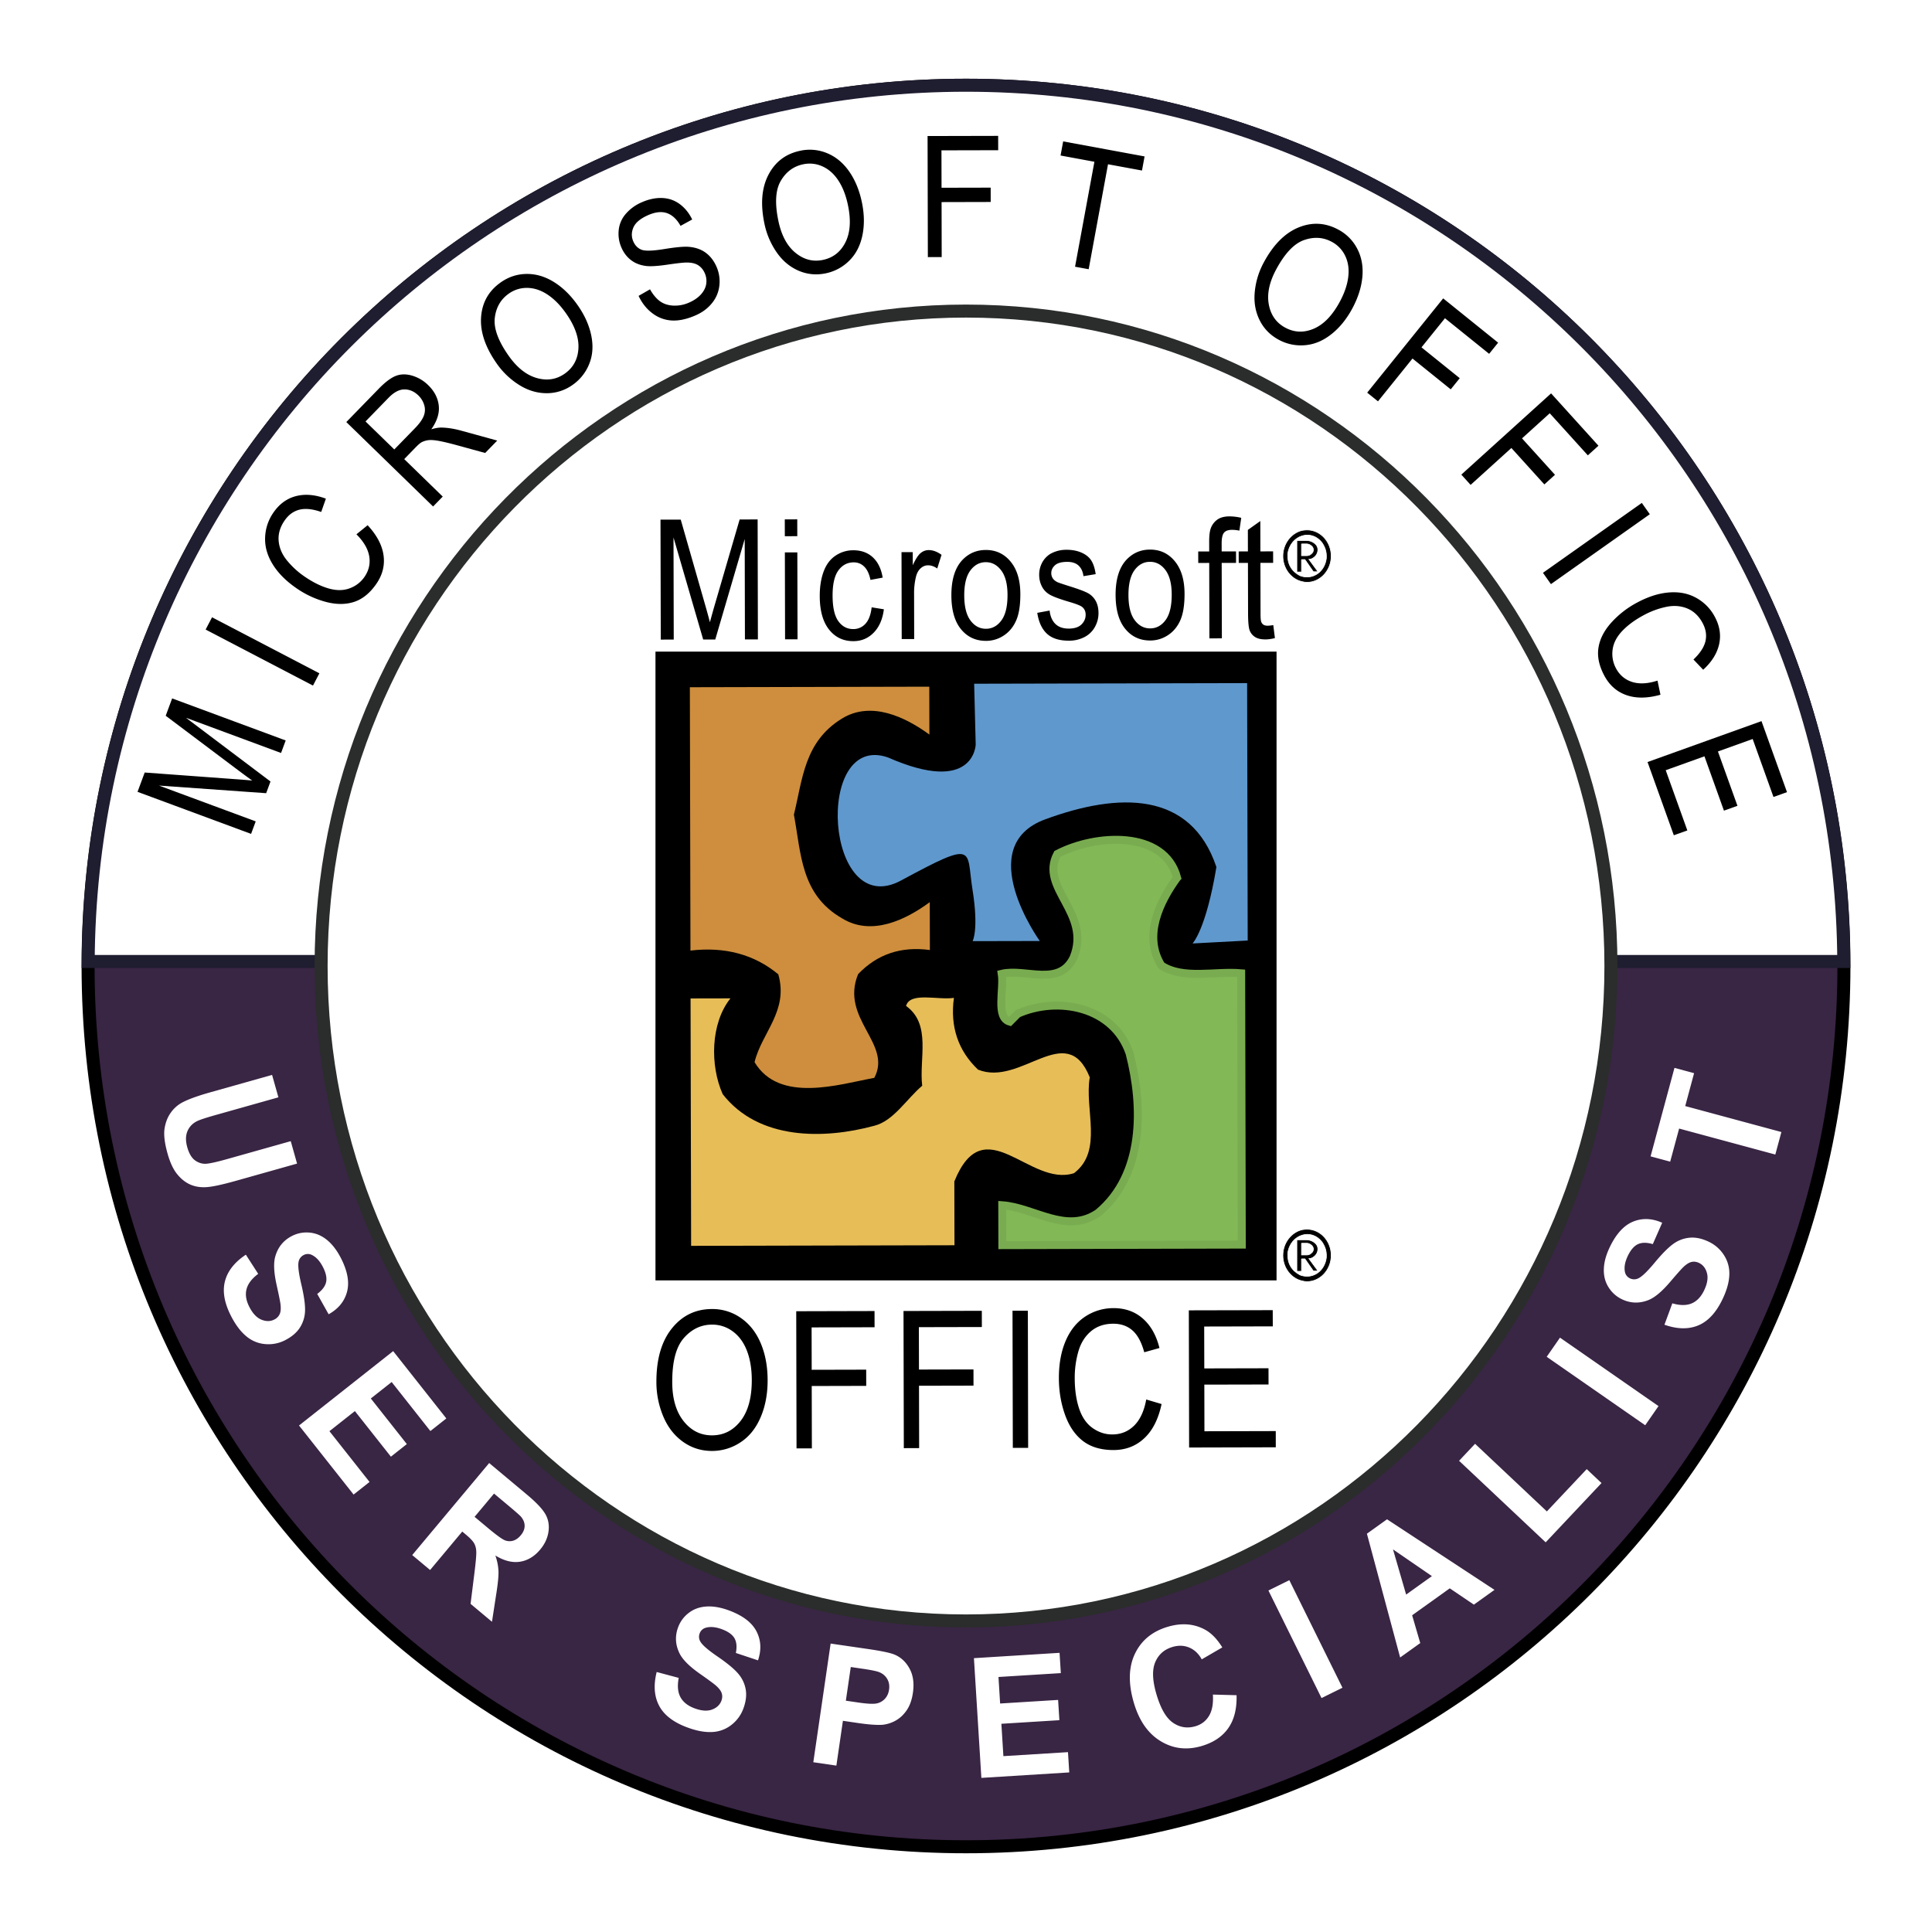 <?xml version="1.0" encoding="UTF-8"?> <svg xmlns="http://www.w3.org/2000/svg" width="2500" height="2500" viewBox="0 0 192.756 192.756"><path fill-rule="evenodd" clip-rule="evenodd" fill="#fff" d="M0 0h192.756v192.756H0V0z"></path><path d="M183.969 96.378c0 48.532-39.217 87.874-87.59 87.874-48.375 0-87.591-39.342-87.591-87.874 0-48.531 39.216-87.874 87.591-87.874 48.373 0 87.59 39.343 87.59 87.874z" fill-rule="evenodd" clip-rule="evenodd" fill="#392544"></path><path d="M183.969 96.378c0 48.532-39.217 87.874-87.59 87.874-48.375 0-87.591-39.342-87.591-87.874 0-48.531 39.216-87.874 87.591-87.874 48.373 0 87.59 39.343 87.59 87.874z" fill="none" stroke="#000" stroke-width="1.298" stroke-miterlimit="2.613"></path><path d="M96.379 8.504c-48.225 0-87.336 39.102-87.58 87.424h175.156c-.24-48.323-39.353-87.424-87.576-87.424z" fill-rule="evenodd" clip-rule="evenodd" fill="#fff"></path><path d="M96.379 8.504c-48.225 0-87.336 39.102-87.58 87.424h175.156c-.24-48.323-39.353-87.424-87.576-87.424z" fill="none" stroke="#1f1d30" stroke-width="1.298" stroke-miterlimit="2.613"></path><path d="M160.723 96.378c0 36.087-28.807 65.344-64.344 65.344-35.537 0-64.343-29.257-64.343-65.344 0-36.087 28.807-65.342 64.343-65.342 35.537 0 64.344 29.255 64.344 65.342z" fill-rule="evenodd" clip-rule="evenodd" fill="#fff"></path><path d="M160.723 96.378c0 36.087-28.807 65.344-64.344 65.344-35.537 0-64.343-29.257-64.343-65.344 0-36.087 28.807-65.342 64.343-65.342 35.537 0 64.344 29.255 64.344 65.342z" fill="none" stroke="#2a2d2b" stroke-width="1.298" stroke-miterlimit="2.613"></path><path fill-rule="evenodd" clip-rule="evenodd" d="M127.361 127.745H65.397V65.012h61.964v62.733z"></path><path d="M21.004 108.974c-1.289.362-2.242.71-2.86 1.042a3.32 3.32 0 0 0-1.1.989c-.315.434-.523.959-.623 1.578s0 1.458.298 2.517c.248.88.564 1.56.952 2.04.386.479.822.825 1.306 1.04.483.214 1.028.301 1.633.261s1.599-.255 2.981-.645l6.048-1.703-.631-2.239-6.37 1.794c-.912.256-1.573.408-1.984.452-.411.046-.797-.056-1.157-.302s-.63-.689-.811-1.329c-.176-.623-.172-1.157.012-1.599s.498-.775.943-1.003c.276-.141.91-.35 1.899-.628l6.237-1.758-.631-2.238-6.142 1.731zM22.447 127.82c-.266 1.015-.066 2.172.599 3.47.457.893.968 1.571 1.533 2.034a3.324 3.324 0 0 0 1.897.777 3.609 3.609 0 0 0 1.967-.387c.674-.345 1.169-.77 1.489-1.275a3.266 3.266 0 0 0 .504-1.687c.016-.619-.109-1.495-.377-2.629-.268-1.133-.354-1.888-.261-2.266a.939.939 0 0 1 .491-.636.883.883 0 0 1 .828-.013c.43.207.799.611 1.106 1.211.299.585.403 1.084.313 1.497-.091.413-.387.806-.886 1.179l1.138 2.03c.967-.538 1.578-1.282 1.834-2.236.256-.953.055-2.072-.604-3.36-.404-.788-.872-1.397-1.404-1.828-.533-.43-1.111-.672-1.735-.725a3.178 3.178 0 0 0-1.751.338c-.844.432-1.399 1.112-1.664 2.043-.189.657-.142 1.617.141 2.875.217.977.344 1.607.381 1.894.05.42.023.747-.081.979a1.114 1.114 0 0 1-.533.543c-.392.201-.821.205-1.288.016-.466-.189-.87-.615-1.21-1.28-.322-.631-.416-1.217-.278-1.759.138-.541.526-1.053 1.165-1.533l-1.231-1.912c-1.123.745-1.817 1.626-2.083 2.64zM35.278 149.113l1.592-1.258-4.003-5.066 2.539-2.005L39 145.333l1.59-1.257-3.593-4.549 2.08-1.641 3.863 4.89 1.591-1.257-5.305-6.717-9.393 7.42 5.445 6.891zM42.912 156.64l3.208-3.836.364.305c.411.344.682.628.814.857.133.229.206.506.22.835.014.326-.047 1.04-.185 2.14l-.384 3.077 2.136 1.787.415-2.7c.172-1.069.25-1.851.234-2.34a5.396 5.396 0 0 0-.312-1.572c.875.535 1.696.74 2.462.619s1.437-.526 2.013-1.215c.454-.541.728-1.131.823-1.767.095-.638-.003-1.218-.293-1.74s-.91-1.182-1.859-1.976l-3.763-3.146-7.678 9.181 1.785 1.491zm6.378-7.624l1.4 1.171c.724.606 1.151.981 1.28 1.124.248.291.372.598.373.921.001.322-.127.636-.384.943-.23.274-.481.454-.753.537a1.256 1.256 0 0 1-.826-.034c-.278-.106-.846-.517-1.705-1.235l-1.325-1.108 1.94-2.319zM65.754 170.168c.486.93 1.413 1.651 2.78 2.163.938.353 1.772.51 2.502.474a3.335 3.335 0 0 0 1.926-.702 3.628 3.628 0 0 0 1.194-1.611c.266-.708.347-1.357.242-1.945s-.359-1.118-.763-1.586c-.405-.469-1.087-1.031-2.047-1.691-.961-.657-1.534-1.158-1.719-1.5a.928.928 0 0 1-.065-.799.886.886 0 0 1 .604-.568c.458-.135 1.002-.086 1.633.151.615.231 1.028.53 1.239.897.21.365.256.854.137 1.466l2.209.737c.353-1.05.303-2.013-.149-2.89-.453-.877-1.355-1.569-2.709-2.077-.83-.312-1.586-.446-2.27-.406-.683.041-1.273.25-1.771.631a3.168 3.168 0 0 0-1.067 1.43c-.333.887-.285 1.764.145 2.629.304.615.983 1.293 2.041 2.033.817.574 1.336.955 1.556 1.143.32.277.52.537.6.778.08.242.071.496-.028.76-.155.412-.469.706-.941.881-.473.173-1.059.129-1.757-.134-.663-.249-1.126-.62-1.39-1.112-.263-.494-.32-1.132-.17-1.917l-2.199-.587c-.328 1.305-.248 2.423.237 3.352zM83.445 176.155l.653-4.47 1.502.221c1.045.152 1.85.212 2.416.179a3.355 3.355 0 0 0 1.278-.386c.435-.226.815-.567 1.14-1.026.325-.459.542-1.051.647-1.777.138-.942.029-1.743-.325-2.402-.355-.66-.845-1.126-1.47-1.398-.408-.182-1.312-.374-2.713-.578l-3.7-.539-1.729 11.84 2.301.336zm2.551-9.673c.83.119 1.377.229 1.644.321.366.126.65.346.852.661.201.315.271.689.208 1.12-.051.35-.182.644-.393.883a1.524 1.524 0 0 1-.803.476c-.326.08-.943.053-1.853-.08l-1.26-.184.491-3.361 1.114.164zM106.68 176.835l-.127-2.023-6.444.399-.201-3.229 5.787-.359-.127-2.022-5.785.358-.164-2.646 6.221-.386-.127-2.024-8.543.532.742 11.945 8.768-.545zM120.623 171.194c-.314.52-.77.864-1.361 1.035-.807.235-1.551.118-2.234-.352-.686-.469-1.238-1.429-1.66-2.88-.398-1.368-.432-2.431-.098-3.189.332-.761.91-1.258 1.73-1.497.596-.173 1.152-.148 1.668.074s.926.613 1.23 1.168l2.051-1.191c-.52-.844-1.1-1.439-1.746-1.783-1.086-.583-2.309-.679-3.662-.285-1.555.453-2.652 1.346-3.297 2.678-.645 1.335-.689 2.958-.133 4.869.525 1.808 1.412 3.094 2.662 3.859 1.25.768 2.611.936 4.088.508 1.188-.346 2.08-.938 2.674-1.777.596-.84.875-1.939.838-3.301l-2.363-.063c.056.901-.072 1.609-.387 2.127zM133.938 168.386l-5.301-10.731-2.086 1.03 5.299 10.732 2.088-1.031zM138.385 151.58l-2.008 1.439 3.316 12.348 2.006-1.437-.809-2.773 3.754-2.689 2.404 1.627 2.059-1.475-10.722-7.04zm1.906 7.511l-1.311-4.508 3.883 2.667-2.572 1.841zM159.783 147.964l-1.476-1.39-3.975 4.22-7.164-6.746-1.596 1.694 8.641 8.136 5.57-5.914zM165.469 140.287l-9.828-6.83-1.327 1.911 9.829 6.83 1.326-1.911zM169.422 132.241c.971-.398 1.773-1.255 2.41-2.569.438-.9.672-1.717.701-2.446a3.33 3.33 0 0 0-.521-1.983 3.627 3.627 0 0 0-1.494-1.338c-.68-.33-1.318-.47-1.914-.421a3.27 3.27 0 0 0-1.65.613c-.504.36-1.127.987-1.871 1.883s-1.295 1.42-1.652 1.573a.94.94 0 0 1-.805-.01.892.892 0 0 1-.508-.653c-.094-.469.008-1.006.301-1.613.287-.59.623-.975 1.008-1.15s.875-.177 1.473-.001l.938-2.132c-1.012-.447-1.975-.487-2.891-.118-.914.369-1.686 1.204-2.318 2.507-.387.797-.592 1.537-.613 2.222-.023.685.131 1.29.465 1.821.334.529.775.928 1.324 1.194.852.413 1.73.446 2.631.1.641-.246 1.377-.86 2.213-1.845.648-.761 1.076-1.242 1.283-1.443.305-.293.582-.469.83-.526s.5-.024.754.099c.396.191.658.532.789 1.019.129.486.031 1.065-.295 1.737-.309.638-.721 1.064-1.236 1.281s-1.158.214-1.926-.008l-.787 2.135c1.269.445 2.39.47 3.361.072zM177.73 112.943l-9.595-2.591.885-3.281-1.958-.528-2.384 8.828 1.957.528.892-3.302 9.596 2.592.607-2.246z" fill-rule="evenodd" clip-rule="evenodd" fill="#fff"></path><path d="M92.725 73.288c-2.393-1.747-5.82-3.411-8.762-1.573-3.738 2.317-3.888 6.06-4.756 9.565.726 3.82.655 7.96 4.801 10.34 2.951 1.824 6.37.145 8.755-1.612l.011 4.777c-2.867-.391-5.254.41-7.161 2.405-1.821 4.463 3.439 6.919 1.616 10.347-3.502.645-9.469 2.57-11.947-1.565.71-2.948 3.412-5.104 2.369-8.764-2.393-1.985-5.341-2.774-8.764-2.369l-.06-26.274 23.887-.054.011 4.777z" fill-rule="evenodd" clip-rule="evenodd" fill="#ce8e3d"></path><path d="M117.439 87.564c-1.746 2.393-3.41 5.82-1.572 8.762 2.152 1.428 5.336.546 7.965.778l.061 27.07-23.887.054-.01-3.981c3.186.232 6.377 2.932 9.557.775 4.609-3.832 4.516-10.6 3.148-15.931-1.602-4.694-7.178-5.717-11.156-3.956l-.793.798c-1.436-.396-.564-3.184-.807-4.776 2.387-.562 5.734 1.341 7.162-1.607 1.82-4.463-3.439-6.92-1.617-10.348 3.819-1.999 10.666-2.412 11.949 2.362z" fill-rule="evenodd" clip-rule="evenodd" fill="#82b856"></path><path d="M117.439 87.564c-1.746 2.393-3.41 5.82-1.572 8.762 2.152 1.428 5.336.546 7.965.778l.061 27.07-23.887.054-.01-3.981c3.186.232 6.377 2.932 9.557.775 4.609-3.832 4.516-10.6 3.148-15.931-1.602-4.694-7.178-5.717-11.156-3.956l-.793.798c-1.436-.396-.564-3.184-.807-4.776 2.387-.562 5.734 1.341 7.162-1.607 1.82-4.463-3.439-6.92-1.617-10.348 3.819-1.999 10.666-2.412 11.949 2.362z" fill="none" stroke="#79ac50" stroke-width=".796" stroke-miterlimit="2.613"></path><path d="M72.878 99.607c-1.985 2.474-2.056 6.692-.774 9.557 3.593 4.609 10.122 4.515 15.135 3.15 1.91-.482 3.179-2.635 4.769-3.991-.324-2.707.942-6.133-1.61-7.959.395-1.434 3.184-.564 4.775-.807-.391 2.867.41 5.254 2.404 7.16 4.305 1.742 8.828-5.036 11.15.771-.551 3.186 1.369 7.322-1.57 9.559-4.457 1.442-8.934-6.59-11.942.822l.014 6.37-26.275.059-.056-24.683 3.98-.008z" fill-rule="evenodd" clip-rule="evenodd" fill="#e7bd58"></path><path d="M118.98 94.131s1.338-1.344 2.381-7.625c-2.557-7.614-9.754-7.457-17.084-4.759-7.333 2.697-.537 12.137-.537 12.137l-6.703.014s.633-1.13-.012-5.15c-.645-4.021.482-5.01-7.128-.901-7.61 4.11-8.711-14.868-1.298-12.274 8.616 3.791 8.747-1.29 8.747-1.29l-.154-6.067 27.234-.061.057 25.682-5.503.294z" fill-rule="evenodd" clip-rule="evenodd" fill="#5f98cd"></path><path d="M25.513 81.95l-9.649-3.573 10.691.76.432-1.167-8.431-6.357 9.485 3.512.462-1.249-11.329-4.195-.641 1.729 7.008 5.271c.71.534 1.251.932 1.623 1.193a82.452 82.452 0 0 0-1.851-.148l-8.876-.652-.714 1.928 11.328 4.195.462-1.247zM31.866 67.175l-10.71-5.589-.639 1.224 10.71 5.589.639-1.224zM36.839 55.507c.12.734-.038 1.418-.476 2.052a3.034 3.034 0 0 1-1.475 1.136c-.621.233-1.32.238-2.097.016-.778-.223-1.588-.625-2.434-1.209a8.318 8.318 0 0 1-1.724-1.585c-.493-.604-.771-1.254-.831-1.951-.06-.695.137-1.373.593-2.033.393-.57.885-.93 1.476-1.08.59-.149 1.315-.074 2.176.226l.466-1.327c-1.077-.403-2.07-.488-2.978-.255-.908.233-1.659.779-2.251 1.637a4.606 4.606 0 0 0-.833 2.49c-.035.906.216 1.795.751 2.668.536.873 1.321 1.666 2.356 2.381a9.356 9.356 0 0 0 2.978 1.385c1.037.269 1.972.264 2.808-.013.835-.277 1.571-.876 2.207-1.799.617-.895.855-1.846.713-2.854-.142-1.008-.67-2.005-1.585-2.991l-1.117.907c.731.732 1.156 1.465 1.277 2.199zM44.172 49.544l-3.843-3.739 1.11-1.142c.25-.256.443-.428.582-.516.189-.108.41-.182.663-.224.253-.041.609-.021 1.066.06.458.081 1.087.231 1.887.45l2.769.76 1.204-1.237-3.621-.996c-.709-.192-1.359-.292-1.95-.301-.272-.004-.607.053-1.006.17.58-.824.827-1.613.742-2.368s-.435-1.431-1.048-2.028a3.83 3.83 0 0 0-1.61-.956c-.597-.174-1.141-.164-1.632.029s-1.061.624-1.709 1.29l-3.224 3.313 8.658 8.424.962-.989zm-7.704-7.496l2.302-2.365c.539-.553 1.065-.831 1.58-.831s.977.2 1.388.6c.281.272.475.591.585.956.109.365.094.729-.046 1.089-.141.361-.431.769-.872 1.222l-2.066 2.123-2.871-2.794zM51.789 38.401c.872.548 1.781.824 2.728.829a4.415 4.415 0 0 0 2.62-.835 4.62 4.62 0 0 0 1.641-2.064c.352-.854.425-1.8.217-2.835s-.663-2.053-1.368-3.055c-.695-.988-1.481-1.755-2.358-2.301-.878-.547-1.787-.817-2.724-.808-.938.008-1.8.289-2.586.842-1.199.844-1.853 1.996-1.96 3.457-.107 1.462.416 3.011 1.568 4.65a7.701 7.701 0 0 0 2.222 2.12zM49.368 31.7c.128-1.039.592-1.839 1.392-2.402a3.073 3.073 0 0 1 1.867-.574c.683.013 1.352.237 2.007.671.655.435 1.265 1.053 1.829 1.856.893 1.27 1.309 2.443 1.246 3.519-.062 1.076-.518 1.913-1.366 2.51-.831.584-1.764.729-2.796.433-1.034-.295-1.969-1.038-2.805-2.227-1.045-1.485-1.502-2.747-1.374-3.786zM65.11 31.27a3.49 3.49 0 0 0 1.952.707c.711.032 1.499-.143 2.362-.525.678-.3 1.224-.714 1.639-1.243a3.32 3.32 0 0 0 .714-1.764 3.643 3.643 0 0 0-.298-1.852c-.262-.591-.625-1.055-1.089-1.392-.464-.336-1.041-.53-1.729-.579-.47-.031-1.276.045-2.417.23-1.142.185-1.893.204-2.252.058-.36-.146-.627-.417-.803-.814-.202-.456-.2-.923.006-1.401s.691-.886 1.455-1.225c.729-.323 1.36-.391 1.893-.206.533.186.986.609 1.356 1.27l1.161-.636c-.308-.638-.72-1.149-1.238-1.533-.519-.383-1.107-.586-1.764-.61s-1.338.12-2.042.432a4.36 4.36 0 0 0-1.583 1.152 2.908 2.908 0 0 0-.706 1.636c-.059.607.035 1.19.283 1.749.225.508.541.917.946 1.228.406.311.896.504 1.472.581.449.06 1.164.018 2.146-.126.982-.145 1.627-.216 1.935-.214.48-.002.862.087 1.147.269.286.182.505.445.658.79.151.34.2.695.147 1.064-.053.369-.225.717-.517 1.045-.292.329-.679.598-1.16.812a3.472 3.472 0 0 1-1.604.318c-.528-.028-.973-.173-1.335-.437-.362-.263-.694-.659-.994-1.188l-1.139.654c.342.729.808 1.313 1.398 1.75zM77.485 25.17c.587.847 1.314 1.458 2.184 1.835.87.376 1.782.463 2.738.26a4.619 4.619 0 0 0 2.32-1.254c.66-.648 1.097-1.489 1.313-2.522.216-1.034.197-2.148-.058-3.346-.251-1.182-.672-2.196-1.265-3.044-.593-.847-1.321-1.452-2.188-1.812a4.463 4.463 0 0 0-2.708-.242c-1.435.305-2.489 1.108-3.161 2.409-.673 1.302-.801 2.933-.386 4.892a7.756 7.756 0 0 0 1.211 2.824zm.407-7.113c.526-.905 1.268-1.459 2.225-1.662a3.074 3.074 0 0 1 1.942.206c.623.28 1.15.749 1.582 1.405.432.657.749 1.466.952 2.426.322 1.519.244 2.76-.236 3.726s-1.228 1.556-2.243 1.771c-.994.211-1.908-.022-2.742-.701-.834-.678-1.402-1.728-1.704-3.15-.376-1.776-.302-3.116.224-4.021zM93.953 25.649l-.012-5.486 4.901-.012-.002-1.43-4.902.011L93.929 15l5.661-.013-.004-1.431-7.042.016.028 12.08 1.381-.003zM108.617 26.861l1.93-10.472 3.389.625.259-1.407-8.123-1.499-.26 1.408 3.377.623-1.931 10.472 1.359.25zM125.188 29.122c-.1 1.024.061 1.961.48 2.811.418.849 1.059 1.505 1.92 1.968a4.615 4.615 0 0 0 2.58.542c.922-.068 1.801-.426 2.633-1.076.832-.648 1.539-1.513 2.119-2.591.572-1.063.906-2.11 1.002-3.14.096-1.03-.07-1.963-.498-2.797a4.477 4.477 0 0 0-1.91-1.935c-1.293-.695-2.615-.763-3.971-.205-1.354.559-2.504 1.72-3.455 3.485a7.681 7.681 0 0 0-.9 2.938zm4.908-5.166c.986-.35 1.91-.294 2.77.168a3.074 3.074 0 0 1 1.35 1.413c.295.617.395 1.315.299 2.095-.094.78-.375 1.603-.84 2.467-.736 1.367-1.598 2.264-2.588 2.69s-1.941.394-2.855-.098c-.895-.481-1.443-1.25-1.641-2.306-.199-1.057.047-2.225.734-3.505.861-1.599 1.782-2.573 2.771-2.924zM137.482 40.041l3.442-4.271 3.816 3.075.899-1.114-3.817-3.076 2.342-2.905 4.408 3.551.897-1.113-5.483-4.418-7.58 9.405 1.076.866zM146.723 48.377l4.068-3.681 3.289 3.635 1.061-.96-3.289-3.635 2.767-2.504 3.799 4.197 1.061-.959-4.725-5.222-8.957 8.105.926 1.024zM154.738 58.278l9.864-6.973-.797-1.128-9.864 6.973.797 1.128zM162.832 68.036c-.709-.229-1.244-.682-1.607-1.36a3.05 3.05 0 0 1-.338-1.832c.078-.658.393-1.283.945-1.872.555-.59 1.283-1.127 2.189-1.611a8.263 8.263 0 0 1 2.197-.809c.764-.163 1.467-.112 2.115.152.645.265 1.158.75 1.537 1.457.326.61.422 1.212.285 1.806-.137.593-.535 1.204-1.197 1.833l.969 1.02c.85-.773 1.379-1.617 1.588-2.531.207-.915.066-1.832-.428-2.75a4.598 4.598 0 0 0-1.834-1.879c-.789-.445-1.693-.629-2.715-.552-1.021.077-2.088.413-3.195 1.007a9.36 9.36 0 0 0-2.594 2.016c-.713.799-1.137 1.633-1.271 2.502-.135.87.062 1.798.59 2.786.514.958 1.252 1.604 2.213 1.938.963.335 2.09.32 3.385-.043l-.297-1.408c-.982.315-1.828.358-2.537.13zM166.998 83.335l1.348-.483-2.157-6.007 3.864-1.387 1.945 5.421 1.348-.483-1.948-5.421 3.467-1.245 2.076 5.785 1.348-.483-2.545-7.085-11.369 4.082 2.623 7.306zM66.164 141.291c.447 1.075 1.1 1.922 1.961 2.543.86.62 1.834.929 2.924.927a5.102 5.102 0 0 0 2.816-.851c.87-.564 1.541-1.396 2.015-2.491.474-1.097.709-2.339.706-3.727-.003-1.369-.231-2.592-.685-3.67-.454-1.079-1.113-1.919-1.975-2.521a4.934 4.934 0 0 0-2.9-.899c-1.63.004-2.961.65-3.995 1.937-1.033 1.288-1.547 3.067-1.542 5.337a8.852 8.852 0 0 0 .675 3.415zm2.073-7.806c.784-.883 1.717-1.325 2.802-1.327a3.403 3.403 0 0 1 2.077.681c.618.456 1.087 1.099 1.407 1.929.319.829.48 1.801.483 2.914.003 1.761-.367 3.121-1.113 4.081-.746.959-1.695 1.439-2.848 1.442-1.141.004-2.087-.469-2.84-1.416-.754-.947-1.132-2.246-1.136-3.895-.005-2.057.385-3.528 1.168-4.409zM81 144.503l-.014-6.221 5.437-.013-.003-1.618-5.437.013-.01-4.229 6.283-.015-.004-1.618-7.812.02.03 13.685 1.53-.004zm10.703-.025l-.014-6.221 5.437-.012-.002-1.617-5.438.012-.01-4.229 6.284-.014-.004-1.618-7.813.018.031 13.685 1.529-.004zm10.875-.026l-.029-13.684-1.531.003.031 13.685 1.529-.004zm10.576-2.219c-.596.586-1.322.881-2.18.882-.701.002-1.355-.211-1.963-.639s-1.055-1.076-1.346-1.942c-.291-.868-.438-1.884-.439-3.046a9.532 9.532 0 0 1 .355-2.627c.24-.851.66-1.527 1.256-2.033.598-.505 1.342-.759 2.229-.76.775-.002 1.418.224 1.928.676.51.453.898 1.178 1.168 2.171l1.518-.423c-.314-1.264-.867-2.244-1.658-2.938-.789-.697-1.768-1.044-2.928-1.041a5.076 5.076 0 0 0-2.807.832c-.848.554-1.502 1.361-1.961 2.424-.457 1.062-.684 2.307-.68 3.732.002 1.307.209 2.531.619 3.669.408 1.139 1.006 2.006 1.791 2.606.785.599 1.803.896 3.051.895 1.207-.004 2.227-.396 3.061-1.181.836-.782 1.408-1.919 1.723-3.409l-1.531-.454c-.21 1.151-.612 2.02-1.206 2.606zm14.131 2.163l-.002-1.617-7.117.018-.01-4.653 6.406-.014-.004-1.618-6.406.015-.01-4.18 6.844-.016-.006-1.617-8.371.019.029 13.685 8.647-.022zM67.219 63.811l-.023-10.188 2.96 10.182 1.206-.002L74.3 53.78l.022 10.015 1.294-.003-.027-11.968-1.794.004-2.429 8.333a74.917 74.917 0 0 0-.537 1.92 71.55 71.55 0 0 0-.487-1.771l-2.425-8.469-2.019.004.027 11.968 1.294-.002zm12.327-10.316l-.004-1.68-1.244.003.004 1.68 1.244-.003zm.024 10.288l-.02-8.671-1.244.003.02 8.671 1.244-.003zm6.778-1.554a1.595 1.595 0 0 1-1.223.534c-.609.001-1.104-.262-1.484-.79s-.57-1.375-.573-2.542c-.002-1.15.191-1.992.582-2.523.39-.533.897-.8 1.522-.801.418-.001.773.145 1.065.438.291.293.494.73.61 1.312l1.219-.227c-.144-.874-.471-1.548-.98-2.022-.509-.474-1.164-.709-1.964-.708a3.124 3.124 0 0 0-1.749.531c-.535.352-.934.88-1.195 1.583-.263.703-.393 1.524-.391 2.46.003 1.448.312 2.561.926 3.335.613.775 1.423 1.161 2.429 1.159.8-.001 1.475-.283 2.025-.846.551-.562.89-1.34 1.018-2.333l-1.22-.196c-.086.736-.291 1.281-.617 1.636zm4.86 1.528l-.01-4.542a6.813 6.813 0 0 1 .2-1.716c.091-.344.247-.612.463-.806s.461-.291.733-.292c.305-.001.609.105.914.318l.43-1.363c-.432-.316-.861-.474-1.287-.473-.289 0-.555.099-.797.295s-.505.603-.787 1.218l-.003-1.311-1.12.002.02 8.672 1.244-.002zm4.671-.98c.636.777 1.468 1.165 2.496 1.162a3.168 3.168 0 0 0 1.773-.535c.541-.355.951-.853 1.232-1.493.283-.641.422-1.52.42-2.636-.002-1.377-.326-2.458-.967-3.237-.641-.781-1.467-1.169-2.479-1.167-.91.002-1.678.325-2.308.969-.754.775-1.131 1.966-1.127 3.573.006 1.465.325 2.587.96 3.364zm.933-5.859c.409-.551.922-.827 1.542-.828.613-.002 1.127.273 1.541.826s.623 1.364.625 2.438c.002 1.139-.199 1.986-.609 2.543-.408.556-.922.835-1.541.836s-1.135-.274-1.545-.826c-.412-.551-.619-1.383-.622-2.495-.003-1.111.2-1.942.609-2.494zm7.639 6.306c.502.467 1.234.699 2.193.697a3.315 3.315 0 0 0 1.549-.358 2.497 2.497 0 0 0 1.045-1.008c.24-.433.361-.895.359-1.385 0-.501-.102-.919-.301-1.257a1.965 1.965 0 0 0-.818-.77c-.346-.177-.961-.402-1.848-.678-.615-.195-.984-.319-1.109-.374-.221-.104-.383-.234-.486-.393a.929.929 0 0 1-.148-.515c-.002-.3.121-.562.367-.786.246-.225.656-.337 1.23-.339.486-.001.865.125 1.131.376s.426.602.482 1.051l1.219-.202c-.078-.562-.221-1.01-.43-1.345-.209-.334-.531-.6-.969-.795s-.945-.292-1.523-.291c-.389 0-.75.06-1.086.178-.336.118-.6.262-.789.431a2.283 2.283 0 0 0-.617.822c-.148.33-.225.688-.223 1.075.002.424.094.812.277 1.163.182.351.451.625.805.823.355.198.992.433 1.912.703.68.2 1.105.366 1.277.496.244.19.365.452.365.785.002.371-.137.695-.414.97-.277.276-.701.415-1.273.417-.566.001-1.01-.153-1.328-.462-.32-.31-.514-.755-.58-1.337l-1.232.227c.141.919.461 1.612.963 2.081zm7.813-.484c.635.777 1.465 1.165 2.494 1.163a3.168 3.168 0 0 0 1.773-.535c.541-.355.953-.853 1.234-1.494s.42-1.52.418-2.636c-.004-1.378-.326-2.458-.967-3.238-.641-.781-1.467-1.169-2.479-1.167-.91.002-1.678.325-2.309.969-.754.775-1.129 1.966-1.125 3.573.006 1.466.324 2.587.961 3.365zm.931-5.859c.408-.551.922-.828 1.541-.829.613-.001 1.129.274 1.543.826.412.552.621 1.365.623 2.438.002 1.139-.201 1.986-.607 2.543-.41.556-.924.835-1.543.836s-1.135-.274-1.545-.826c-.412-.552-.619-1.383-.621-2.495-.002-1.11.201-1.941.609-2.493zM121.906 63.688l-.018-7.526 1.432-.003-.002-1.145-1.432.003-.002-.799c0-.522.078-.878.234-1.069.158-.19.424-.286.799-.287.236 0 .48.026.736.08l.186-1.279a5.196 5.196 0 0 0-1.16-.144c-.545.001-.969.121-1.273.358a1.825 1.825 0 0 0-.637.926c-.088.282-.131.715-.129 1.295l.002.921-1.096.002.004 1.145 1.094-.003.018 7.527 1.244-.002zM126.479 62.427c-.188 0-.332-.035-.432-.105s-.172-.165-.215-.285c-.045-.119-.068-.389-.068-.808l-.012-5.07 1.27-.003-.004-1.145-1.27.003-.006-3.029-1.242.884.004 2.147-.92.002.004 1.144.92-.001.012 4.986c.002.881.053 1.459.154 1.734s.277.496.529.664c.252.167.604.251 1.057.25.277 0 .592-.045.939-.132l-.164-1.298a3.386 3.386 0 0 1-.556.062zM129.916 58.03c.168.046.316.069.486.069 1.332 0 2.412-1.193 2.412-2.615 0-1.445-1.08-2.615-2.412-2.615-.17 0-.318.023-.486.046-1.078.252-1.924 1.307-1.924 2.569s.846 2.317 1.924 2.546zm0-4.564c.678-.206 1.438-.022 1.988.688.316.481.465.917.424 1.559-.17 1.308-1.27 2.087-2.412 1.79-.084-.023-.168-.046-.254-.092-.805-.436-1.227-1.147-1.184-2.133.126-.963.741-1.605 1.438-1.812z" fill-rule="evenodd" clip-rule="evenodd"></path><path d="M129.916 58.03c.168.046.316.069.486.069 1.332 0 2.412-1.193 2.412-2.615 0-1.445-1.08-2.615-2.412-2.615-.17 0-.318.023-.486.046-1.078.252-1.924 1.307-1.924 2.569s.846 2.317 1.924 2.546m0-4.564c.678-.206 1.438-.022 1.988.688.316.481.465.917.424 1.559-.17 1.308-1.27 2.087-2.412 1.79-.084-.023-.168-.046-.254-.092-.805-.436-1.227-1.147-1.184-2.133.126-.963.741-1.605 1.438-1.812z" fill="none" stroke="#fff" stroke-width=".066" stroke-miterlimit="2.613"></path><path d="M129.852 55.829h.339l.846 1.215h.465l-.908-1.238c.211 0 .422-.114.592-.275a.927.927 0 0 0 .295-.688c0-.252-.105-.459-.338-.642a1.32 1.32 0 0 0-.803-.276H129.387v3.142h.465v-1.238zm0-1.56h.488a.71.71 0 0 1 .484.184.51.51 0 0 1 .213.39.488.488 0 0 1-.213.413c-.125.138-.295.184-.484.184h-.488v-1.171z" fill-rule="evenodd" clip-rule="evenodd"></path><path d="M129.852 55.829h.339l.846 1.215h.465l-.908-1.238c.211 0 .422-.114.592-.275a.927.927 0 0 0 .295-.688c0-.252-.105-.459-.338-.642a1.32 1.32 0 0 0-.803-.276H129.387v3.142h.465v-1.238m0-1.56h.488a.71.71 0 0 1 .484.184.51.51 0 0 1 .213.39.488.488 0 0 1-.213.413c-.125.138-.295.184-.484.184h-.488v-1.171z" fill="none" stroke="#fff" stroke-width=".066" stroke-miterlimit="2.613"></path><path d="M129.916 127.799c.168.046.316.069.486.069 1.332 0 2.412-1.193 2.412-2.615 0-1.445-1.08-2.615-2.412-2.615-.17 0-.318.023-.486.046-1.078.253-1.924 1.308-1.924 2.569s.846 2.316 1.924 2.546zm0-4.565c.678-.206 1.438-.022 1.988.688.316.481.465.917.424 1.56-.17 1.307-1.27 2.087-2.412 1.789-.084-.023-.168-.046-.254-.092-.805-.437-1.227-1.147-1.184-2.133.126-.963.741-1.606 1.438-1.812z" fill-rule="evenodd" clip-rule="evenodd"></path><path d="M129.916 127.799c.168.046.316.069.486.069 1.332 0 2.412-1.193 2.412-2.615 0-1.445-1.08-2.615-2.412-2.615-.17 0-.318.023-.486.046-1.078.253-1.924 1.308-1.924 2.569s.846 2.316 1.924 2.546m0-4.565c.678-.206 1.438-.022 1.988.688.316.481.465.917.424 1.56-.17 1.307-1.27 2.087-2.412 1.789-.084-.023-.168-.046-.254-.092-.805-.437-1.227-1.147-1.184-2.133.126-.963.741-1.606 1.438-1.812z" fill="none" stroke="#fff" stroke-width=".066" stroke-miterlimit="2.613"></path><path d="M129.852 125.598h.339l.846 1.214h.465l-.908-1.237c.211 0 .422-.115.592-.275a.929.929 0 0 0 .295-.688c0-.253-.105-.459-.338-.641a1.313 1.313 0 0 0-.803-.275H129.387v3.141h.465v-1.239zm0-1.561h.488c.189 0 .359.068.484.185a.51.51 0 0 1 .213.389.488.488 0 0 1-.213.413c-.125.138-.295.184-.484.184h-.488v-1.171z" fill-rule="evenodd" clip-rule="evenodd"></path><path d="M129.852 125.598h.339l.846 1.214h.465l-.908-1.237c.211 0 .422-.115.592-.275a.929.929 0 0 0 .295-.688c0-.253-.105-.459-.338-.641a1.313 1.313 0 0 0-.803-.275H129.387v3.141h.465v-1.239m0-1.561h.488c.189 0 .359.068.484.185a.51.51 0 0 1 .213.389.488.488 0 0 1-.213.413c-.125.138-.295.184-.484.184h-.488v-1.171z" fill="none" stroke="#fff" stroke-width=".066" stroke-miterlimit="2.613"></path></svg> 